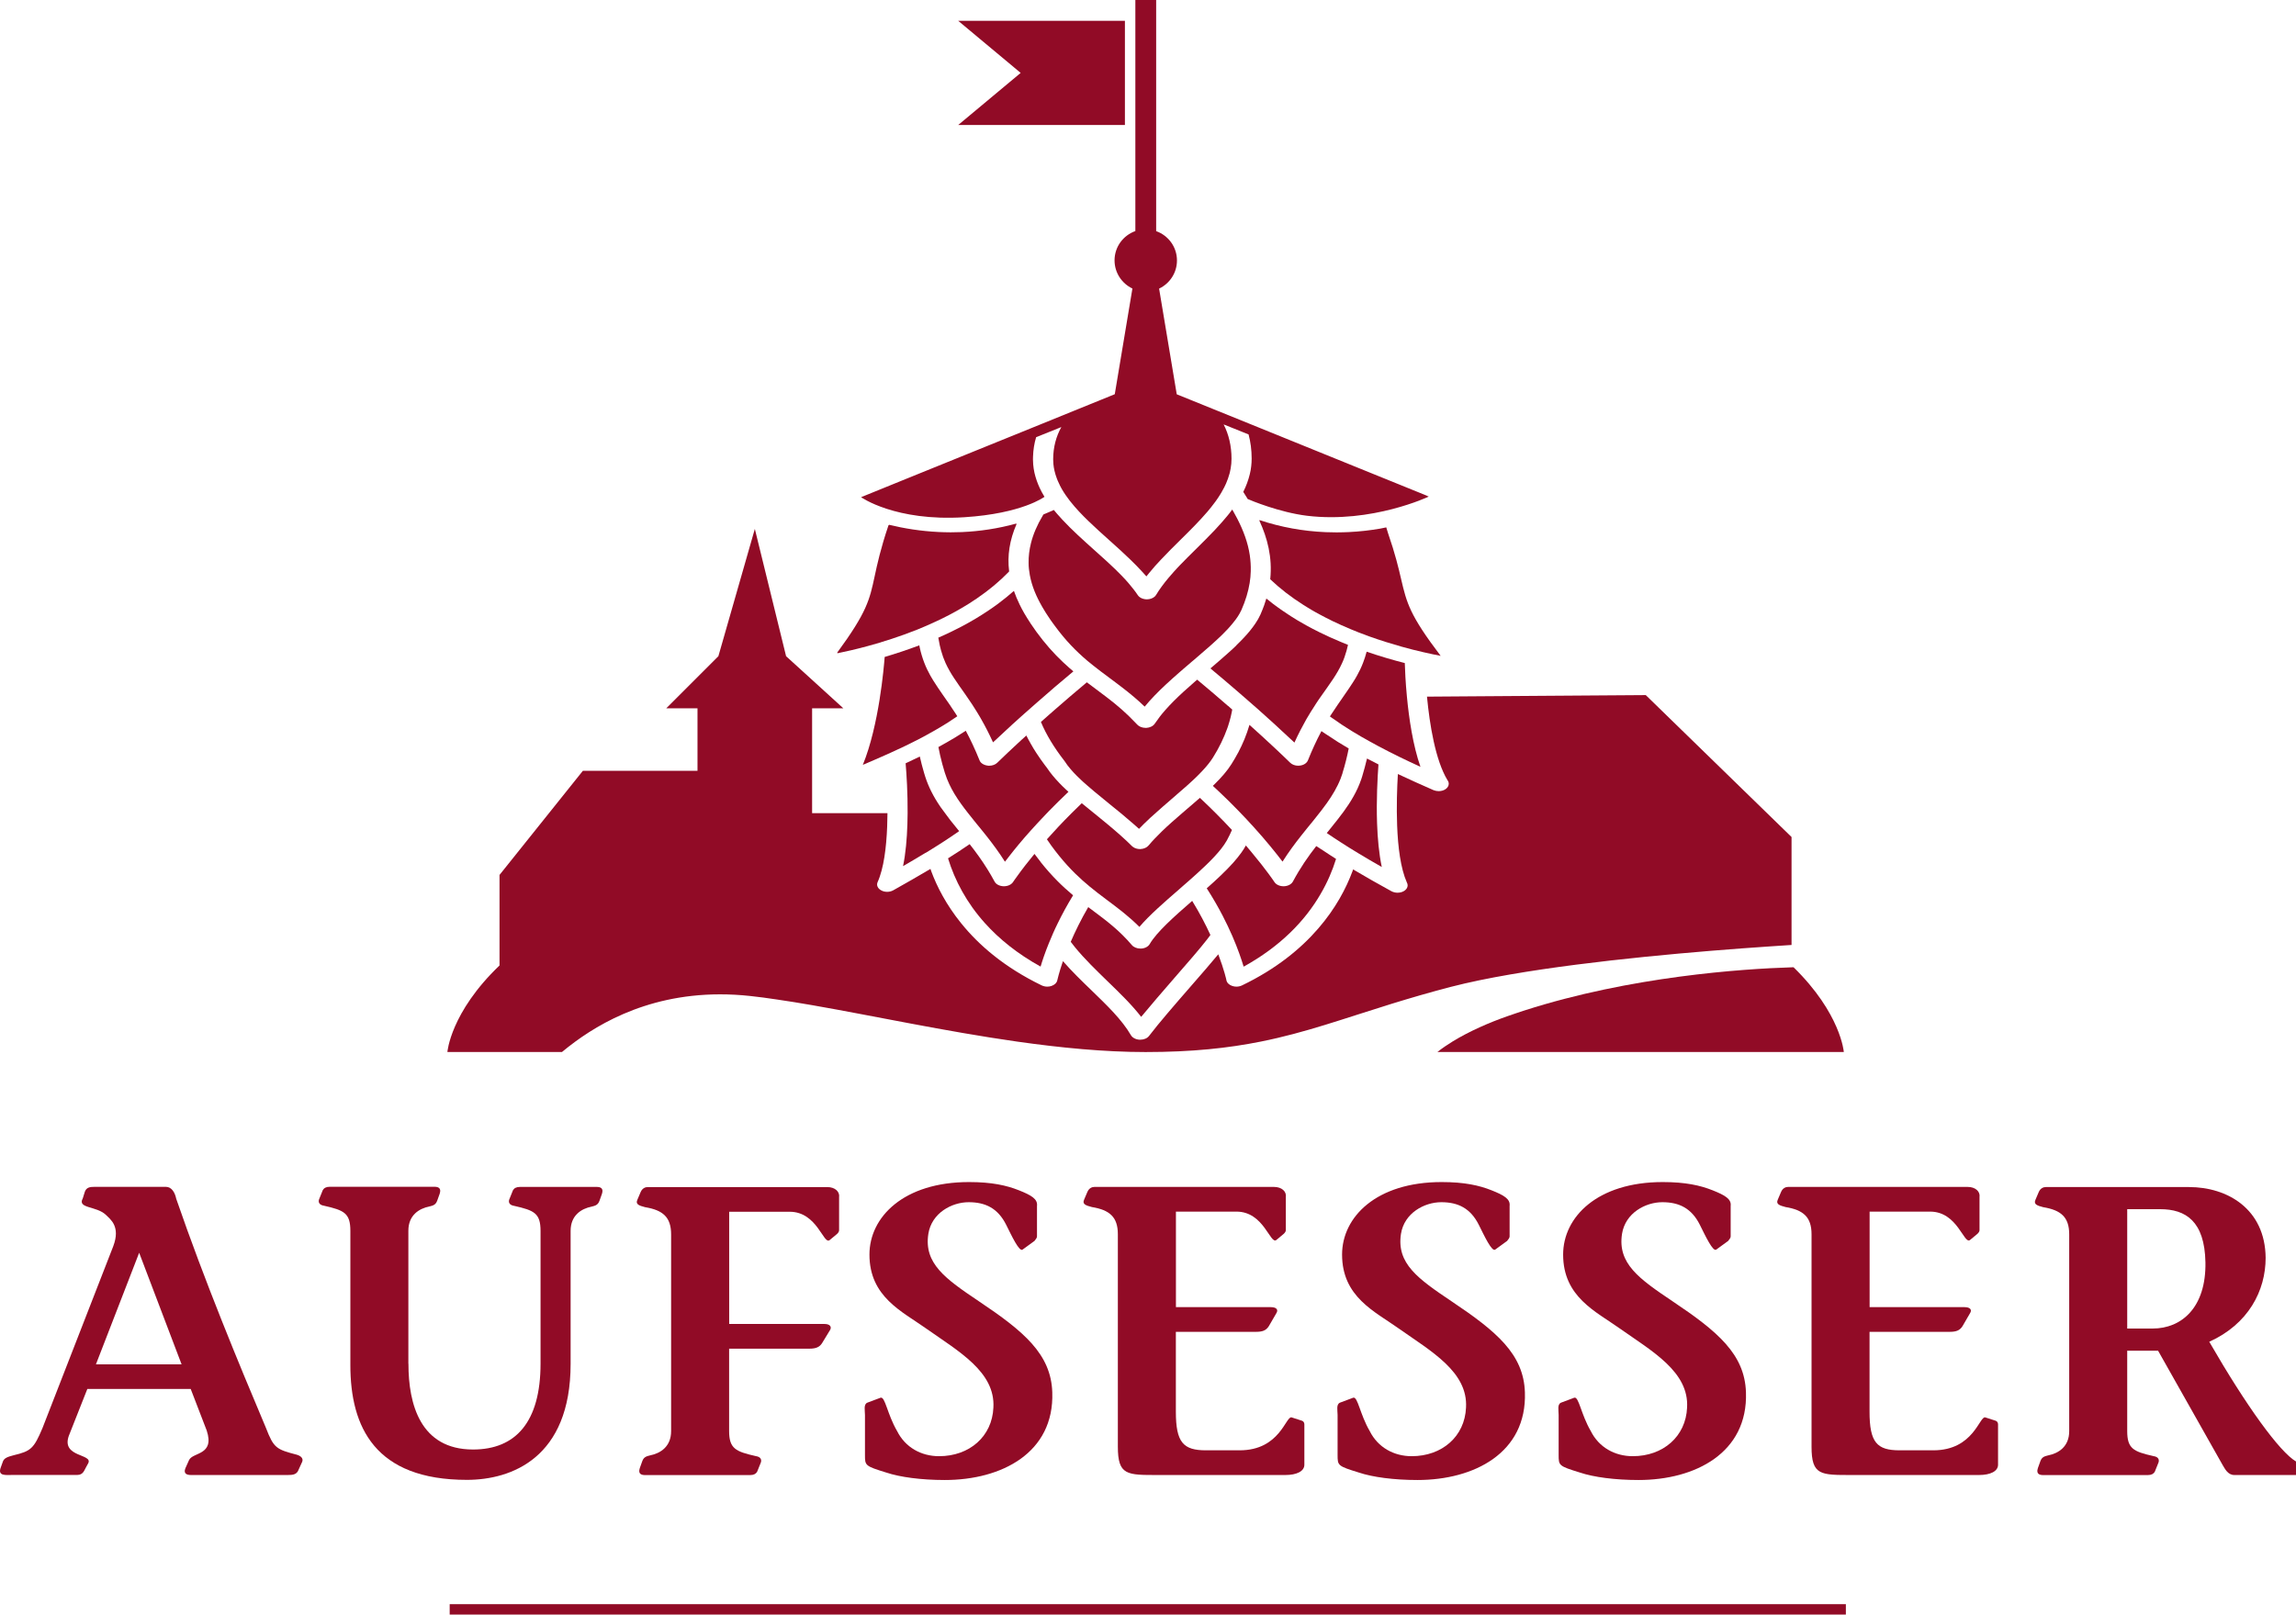 <?xml version="1.0" encoding="UTF-8"?><svg id="Ebene_1" xmlns="http://www.w3.org/2000/svg" viewBox="0 0 312.32 219.69"><defs><style>.cls-1{fill:#910b26;}</style></defs><path class="cls-1" d="M40.55,200.14c-.28.5-.73.56-1.4.56h-13.16c-.56,0-1.06-.17-.78-.9l.5-1.12c.5-1.12,3.53-.62,2.41-4.03l-2.18-5.66h-14.06l-2.52,6.38c-1.06,2.97,3.36,2.41,2.63,3.75l-.34.62c-.17.28-.34.95-1.12.95H1.86c-1.06,0-2.24.22-1.74-1.06l.28-.78c.17-.45.62-.62,1.46-.84,2.35-.56,2.74-.9,3.92-3.7l9.63-24.75c1.01-2.69-.39-3.64-1.01-4.26-1.29-1.23-3.92-.84-3.14-2.24l.28-.9c.22-.62.73-.67,1.34-.67h9.69c.78,0,1.23.78,1.4,1.62,3.86,11.2,8.57,22.57,12.21,31.19,1.06,2.74,1.4,2.91,4.2,3.64.56.17.9.5.73.95l-.56,1.23ZM24.7,185.64l-5.77-15.18-5.88,15.18h11.65Z"/><path class="cls-1" d="M55.56,185.58c0,5.49,1.62,11.65,8.79,11.65,5.77,0,9.18-3.7,9.18-11.7v-18.03c0-2.41-.84-2.8-3.58-3.42-.73-.11-.84-.56-.62-1.01l.45-1.12c.17-.28.45-.45.95-.45h10.42c.45,0,1.01.11.73.95l-.34.95c-.22.62-.67.67-1.06.78-1.4.28-2.86,1.18-2.86,3.3v18.09c0,12.82-8.06,15.79-14.11,15.79-12.49,0-15.85-7.17-15.85-15.62v-18.26c0-2.41-.84-2.8-3.58-3.42-.73-.11-.84-.56-.62-1.01l.45-1.12c.17-.28.45-.45.95-.45h14.22c.45,0,1.01.11.73.95l-.34.95c-.22.62-.67.67-1.06.78-1.4.28-2.86,1.18-2.86,3.3v18.09Z"/><path class="cls-1" d="M99.18,180.15h12.99c.73,0,1.01.39.73.84l-1.06,1.74c-.34.56-.84.78-1.74.78h-10.92v11.2c0,2.41.9,2.8,3.64,3.42.73.11.84.56.62,1.01l-.45,1.12c-.17.28-.45.45-.95.45h-14.28c-.45,0-1.01-.11-.73-.95l.34-.95c.22-.62.67-.67,1.06-.78,1.4-.28,2.86-1.18,2.86-3.3v-26.77c0-2.35-1.12-3.3-3.53-3.7-.84-.22-1.34-.39-1.06-1.01l.45-1.06c.22-.5.62-.67.95-.67h24.42c1.06,0,1.74.62,1.62,1.4v4.48c0,.17-.11.34-.28.5l-1.01.84c-.84.67-1.68-3.86-5.43-3.86h-8.23v15.29Z"/><path class="cls-1" d="M139.11,170.02c-.45.39-1.51-1.9-2.24-3.36-1.12-2.24-2.8-3.08-5.1-3.08s-5.04,1.46-5.49,4.31c-.62,4.03,2.3,6.1,6.89,9.18,6.1,4.09,9.8,7.17,9.97,12.38.28,8.23-6.89,11.93-14.62,11.93-3.19,0-6.1-.39-7.95-1.01-2.91-.9-2.91-.95-2.91-2.41v-5.43c0-.62-.22-1.46.34-1.68l1.79-.67c.62-.17.9,2.24,2.24,4.54,1.12,2.24,3.3,3.42,5.71,3.42,4.14,0,7.22-2.69,7.39-6.61.28-4.87-4.76-7.67-9.13-10.75-3.3-2.35-7.73-4.31-7.73-10.08,0-5.1,4.65-9.86,13.55-9.86,3.08,0,5.1.45,6.78,1.12,1.68.67,2.58,1.18,2.46,2.13v4.14c0,.22-.17.39-.34.62l-1.62,1.18Z"/><path class="cls-1" d="M159.94,177.86h12.94c.73,0,1.06.34.73.84l-1.01,1.74c-.39.62-.9.78-1.79.78h-10.86v10.86c0,4.2,1.01,5.26,4.09,5.26h4.59c5.49,0,6.27-4.7,7.06-4.48l1.4.45c.22.06.34.28.34.5v5.49c0,.9-1.06,1.4-2.58,1.4h-17.3c-4.26,0-5.49.06-5.49-3.86v-28.9c0-2.35-1.12-3.3-3.53-3.7-.84-.22-1.34-.39-1.06-1.01l.45-1.06c.22-.5.62-.67.95-.67h24.42c1.06,0,1.74.62,1.62,1.4v4.48c0,.17-.11.34-.28.5l-1.01.84c-.84.67-1.68-3.86-5.43-3.86h-8.23v12.99Z"/><path class="cls-1" d="M203.4,170.02c-.45.39-1.51-1.9-2.24-3.36-1.12-2.24-2.8-3.08-5.1-3.08s-5.04,1.46-5.49,4.31c-.62,4.03,2.3,6.1,6.89,9.18,6.1,4.09,9.8,7.17,9.97,12.38.28,8.23-6.89,11.93-14.62,11.93-3.19,0-6.1-.39-7.95-1.01-2.91-.9-2.91-.95-2.91-2.41v-5.43c0-.62-.22-1.46.34-1.68l1.79-.67c.62-.17.9,2.24,2.24,4.54,1.12,2.24,3.3,3.42,5.71,3.42,4.14,0,7.22-2.69,7.39-6.61.28-4.87-4.76-7.67-9.13-10.75-3.3-2.35-7.73-4.31-7.73-10.08,0-5.1,4.65-9.86,13.55-9.86,3.08,0,5.1.45,6.78,1.12,1.68.67,2.58,1.18,2.46,2.13v4.14c0,.22-.17.39-.34.62l-1.62,1.18Z"/><path class="cls-1" d="M233.47,170.02c-.45.39-1.51-1.9-2.24-3.36-1.12-2.24-2.8-3.08-5.1-3.08s-5.04,1.46-5.49,4.31c-.62,4.03,2.3,6.1,6.89,9.18,6.1,4.09,9.8,7.17,9.97,12.38.28,8.23-6.89,11.93-14.62,11.93-3.19,0-6.1-.39-7.95-1.01-2.91-.9-2.91-.95-2.91-2.41v-5.43c0-.62-.22-1.46.34-1.68l1.79-.67c.62-.17.9,2.24,2.24,4.54,1.12,2.24,3.3,3.42,5.71,3.42,4.14,0,7.22-2.69,7.39-6.61.28-4.87-4.76-7.67-9.13-10.75-3.3-2.35-7.73-4.31-7.73-10.08,0-5.1,4.65-9.86,13.55-9.86,3.08,0,5.1.45,6.78,1.12,1.68.67,2.58,1.18,2.46,2.13v4.14c0,.22-.17.39-.34.62l-1.62,1.18Z"/><path class="cls-1" d="M254.3,177.86h12.94c.73,0,1.06.34.73.84l-1.01,1.74c-.39.62-.9.78-1.79.78h-10.86v10.86c0,4.2,1.01,5.26,4.09,5.26h4.59c5.49,0,6.27-4.7,7.06-4.48l1.4.45c.22.06.34.28.34.5v5.49c0,.9-1.06,1.4-2.58,1.4h-17.3c-4.26,0-5.49.06-5.49-3.86v-28.9c0-2.35-1.12-3.3-3.53-3.7-.84-.22-1.34-.39-1.06-1.01l.45-1.06c.22-.5.62-.67.95-.67h24.42c1.06,0,1.74.62,1.62,1.4v4.48c0,.17-.11.34-.28.5l-1.01.84c-.84.67-1.68-3.86-5.43-3.86h-8.23v12.99Z"/><path class="cls-1" d="M312.32,200.7h-8.4c-.9,0-1.29-.9-1.57-1.34l-8.79-15.57h-4.2v10.92c0,2.41.84,2.8,3.58,3.42.73.11.84.56.62,1.01l-.45,1.12c-.17.28-.45.45-.95.45h-14.22c-.45,0-1.01-.11-.73-.95l.34-.95c.22-.62.67-.67,1.06-.78,1.4-.28,2.86-1.18,2.86-3.3v-26.77c0-2.35-1.12-3.3-3.53-3.7-.84-.22-1.34-.39-1.06-1.01l.45-1.06c.22-.5.62-.67.95-.67h19.49c5.21,0,10.36,2.97,10.42,9.63,0,4.48-2.35,9.02-7.67,11.42,5.04,8.74,9.58,15.01,11.82,16.3v1.85ZM289.36,180.77h3.47c3.92,0,7.28-2.86,7.17-9.02-.11-5.6-2.69-7.22-6.16-7.22h-4.48v16.24Z"/><rect class="cls-1" x="61.17" y="218.27" width="189.92" height="1.42"/><path class="cls-1" d="M243.97,131.62c-.08,0-.16,0-.25,0-6.73.21-21.89,1.23-36.35,5.87-.36.12-.73.24-1.09.36-.38.13-.76.25-1.14.39-2.53.88-5.26,2.07-7.56,3.48-.73.45-1.42.92-2.05,1.42h55.28s-.4-5.24-6.84-11.53Z"/><polygon class="cls-1" points="153.02 17.01 153.02 2.83 130.34 2.83 138.84 9.92 130.34 17.01 153.02 17.01"/><path class="cls-1" d="M223.88,94.58l-24.24.17-5.53.04c.36,3.79,1.14,8.64,2.79,11.37.11.14.17.31.17.49,0,.55-.61,1-1.37,1h0c-.24,0-.49-.05-.71-.14-1.6-.7-3.22-1.43-4.84-2.19-.11,1.85-.2,4.44-.1,7.03.11,2.9.47,5.8,1.32,7.72.07.12.11.26.11.4,0,.55-.61,1-1.37,1h0c-.29,0-.58-.07-.83-.2-1.73-.95-3.48-1.94-5.22-2.97-.03.08-.05.16-.08.24-.86,2.31-2.29,5.07-4.68,7.82-2.38,2.75-5.7,5.48-10.35,7.72-.23.11-.49.17-.76.17-.19,0-.38-.03-.56-.09-.43-.14-.73-.43-.8-.77,0-.05-.3-1.4-1.11-3.54-1,1.21-2.32,2.73-3.7,4.31-2.14,2.46-4.35,5-5.72,6.8-.24.32-.7.51-1.2.51-.02,0-.05,0-.07,0-.52-.02-.98-.26-1.19-.61-1.21-2.09-3.24-4.05-5.38-6.12-1.31-1.26-2.65-2.56-3.87-3.96-.55,1.6-.76,2.58-.77,2.61-.07.34-.37.63-.8.77-.18.06-.37.09-.56.09-.26,0-.53-.06-.76-.17-5.06-2.45-8.55-5.47-10.96-8.46-2.02-2.5-3.29-4.98-4.07-7.09-.04-.1-.07-.2-.1-.3-1.68,1-3.39,1.97-5.06,2.91-.25.14-.54.21-.83.21-.28,0-.56-.06-.79-.19-.49-.25-.7-.71-.51-1.13.84-1.87,1.19-4.72,1.3-7.58.02-.6.03-1.21.04-1.8h-10.25v-14.27h4.25l-2.58-2.35-5.21-4.74-4.25-17.32-4.96,17.32-7.09,7.09h4.25v8.5h-15.59l-11.34,14.17v12.32c-6.68,6.39-7.09,11.77-7.09,11.77h15.59c.53-.44,1.14-.92,1.82-1.42,4.58-3.35,12.41-7.42,23.75-6.2,1.16.12,2.39.29,3.66.48,1.53.22,3.12.48,4.79.77,8.28,1.44,18.07,3.56,27.9,4.96,5.92.84,11.85,1.42,17.46,1.42,6.35,0,11.26-.54,15.66-1.42,6.1-1.22,11.23-3.11,17.86-5.16,2.44-.75,5.08-1.53,8.05-2.3,2.36-.61,5.09-1.17,8.05-1.68,11.28-1.95,25.8-3.17,35.23-3.81,1.08-.07,2.09-.14,3.02-.2v-14.69l-19.84-19.32Z"/><path class="cls-1" d="M156.39,128.46c-.2.34-.64.58-1.15.61-.04,0-.07,0-.11,0-.47,0-.91-.18-1.16-.47-1.73-2.03-3.45-3.31-5.27-4.67-.22-.17-.44-.33-.67-.5-1,1.72-1.78,3.32-2.38,4.72.19.24.38.49.57.73,1.34,1.64,2.93,3.17,4.46,4.66,1.68,1.62,3.28,3.18,4.55,4.82,1.31-1.59,2.93-3.46,4.51-5.28,1.81-2.07,3.51-4.03,4.5-5.31.14-.19.28-.37.41-.55-.64-1.4-1.46-2.98-2.48-4.64-2.41,2.1-4.83,4.24-5.78,5.88Z"/><path class="cls-1" d="M179.05,115.12c-1.1,1.41-2.18,2.96-3.18,4.83-.2.37-.68.62-1.22.64-.02,0-.03,0-.05,0-.53,0-1.01-.22-1.24-.57-.02-.04-1.09-1.64-3.17-4.13-.23-.27-.47-.56-.72-.85,0,0,0,0,0,0-.17.33-.39.66-.63,1-.32.44-.69.9-1.1,1.36-1.01,1.13-2.27,2.3-3.59,3.47.84,1.3,1.56,2.56,2.17,3.74.25.48.48.94.69,1.39.23.48.44.94.63,1.38.74,1.71,1.23,3.15,1.53,4.15,5-2.76,8.36-6.24,10.48-9.91.91-1.56,1.6-3.16,2.09-4.75-.58-.36-1.13-.73-1.69-1.1-.33-.21-.67-.42-.99-.64Z"/><path class="cls-1" d="M141.57,117.3c-.28-.35-.56-.72-.85-1.11-.15.19-.3.37-.44.54-.6.73-1.09,1.37-1.47,1.88-.66.88-.99,1.39-1.01,1.41-.23.35-.71.57-1.24.57-.02,0-.03,0-.05,0-.55-.02-1.03-.27-1.22-.64-.32-.6-.65-1.15-.98-1.69-.78-1.25-1.59-2.36-2.41-3.4-.95.66-1.94,1.3-2.94,1.93.92,3,2.52,6.04,5.02,8.82,1.95,2.17,4.44,4.18,7.57,5.91.24-.81.6-1.89,1.12-3.17.18-.43.37-.89.58-1.37.19-.43.4-.89.63-1.35.58-1.19,1.27-2.47,2.09-3.81-1.41-1.18-2.87-2.58-4.41-4.52Z"/><path class="cls-1" d="M163.22,108.56c-.57.51-1.17,1.01-1.77,1.53-.19.16-.38.33-.57.49-.98.85-1.97,1.7-2.85,2.56-.32.31-.63.62-.92.93-.29.3-.56.6-.81.9-.02.02-.04.05-.06.07-.24.29-.65.47-1.11.49-.02,0-.04,0-.06,0-.35,0-.69-.1-.94-.28-.06-.04-.11-.08-.16-.13-.24-.23-.48-.47-.72-.7-.29-.27-.59-.54-.89-.81-1.14-1.01-2.33-1.98-3.5-2.93-.03-.02-.06-.05-.09-.07-.55-.44-1.09-.88-1.62-1.32-.49.47-.96.93-1.42,1.39-1.25,1.25-2.36,2.44-3.32,3.52.19.28.38.56.58.84,1.5,2.06,2.91,3.55,4.28,4.77.33.29.65.57.97.83.34.28.67.54,1,.8.47.37.94.72,1.41,1.07,1.42,1.06,2.88,2.15,4.34,3.61,1.34-1.58,3.32-3.3,5.38-5.09.17-.15.34-.3.51-.45.32-.28.64-.56.96-.84.32-.28.64-.57.95-.85,1.76-1.59,3.3-3.14,4.05-4.46.02-.04.05-.08.07-.12.25-.46.47-.92.67-1.38,0,0,0,0,0,0,0,0-.01-.02-.02-.02-.66-.71-1.38-1.46-2.15-2.23-.58-.58-1.19-1.18-1.84-1.79-.12-.11-.23-.22-.35-.33Z"/><path class="cls-1" d="M187.5,104.01c-.52-.26-1.04-.53-1.55-.8-.19.81-.41,1.62-.66,2.45-.04.12-.08.25-.12.37-.29.84-.65,1.62-1.07,2.36-.4.71-.85,1.39-1.34,2.06-.27.37-.55.73-.83,1.09-.41.53-.84,1.06-1.27,1.59-.06.07-.12.14-.18.22.6.41,1.21.82,1.84,1.22.41.26.82.53,1.24.79.4.25.8.5,1.21.74,1.05.64,2.12,1.26,3.19,1.87-.38-1.81-.57-3.89-.64-5.93-.11-3.18.06-6.25.19-8.03Z"/><path class="cls-1" d="M182.61,105.21c.18-.58.34-1.15.48-1.71.14-.57.27-1.12.37-1.66-.5-.29-1-.59-1.48-.89-.31-.2-.6-.4-.91-.6-.44-.29-.9-.57-1.32-.87-.03.06-.07.13-.1.2-.57,1.08-1.15,2.32-1.74,3.79-.15.36-.56.64-1.07.7-.08.01-.16.02-.24.02-.43,0-.84-.15-1.1-.41-.03-.03-1.35-1.33-3.64-3.43-.31-.28-.63-.58-.98-.89-.29-.27-.6-.54-.92-.83,0,.03-.02.06-.02.08-.19.63-.41,1.27-.67,1.9-.25.6-.53,1.2-.84,1.79,0,.01-.01.02-.02.03-.27.51-.57,1.02-.89,1.53-.58.93-1.39,1.85-2.34,2.78-.06.06-.13.13-.2.19.31.29.62.58.92.86.92.87,1.77,1.71,2.55,2.52.15.16.29.3.44.46.22.23.44.46.65.68.36.38.7.76,1.03,1.12,1.72,1.9,3.01,3.52,3.89,4.67.84-1.32,1.71-2.49,2.56-3.56.24-.3.48-.6.71-.89.19-.23.38-.46.56-.69.06-.07.11-.13.17-.2.16-.2.31-.39.47-.59.55-.68,1.07-1.35,1.55-2.02.76-1.07,1.41-2.15,1.88-3.34.09-.24.18-.49.26-.74Z"/><path class="cls-1" d="M185.9,88.68c-.14.53-.3,1.03-.48,1.49-.24.63-.52,1.21-.83,1.76-.17.31-.35.61-.54.9-.15.24-.31.49-.48.73-.04.06-.08.12-.12.18-.2.3-.41.59-.62.9-.03.04-.06.09-.09.13-.02.03-.04.06-.06.09-.44.62-.89,1.29-1.36,2-.13.19-.25.37-.38.57-.01.02-.02.04-.03.06.1.08.21.15.32.23.01,0,.02.02.04.02.79.57,1.65,1.14,2.56,1.7.42.26.85.51,1.29.77.42.24.84.48,1.28.72.36.2.73.4,1.1.6.48.26.98.51,1.48.77.45.23.9.45,1.36.68.93.45,1.89.91,2.88,1.36-1.02-2.92-1.56-6.58-1.84-9.54-.19-1.97-.26-3.63-.29-4.58-1.58-.4-3.34-.91-5.17-1.54Z"/><path class="cls-1" d="M125.93,116.04c.41-.25.81-.5,1.21-.75.42-.26.83-.53,1.24-.79.71-.46,1.41-.93,2.09-1.41-.41-.5-.81-1-1.21-1.5-.24-.31-.47-.62-.7-.94-.21-.28-.42-.55-.62-.84-.47-.69-.9-1.39-1.27-2.14-.32-.64-.59-1.3-.82-2.01-.05-.16-.1-.32-.15-.49-.22-.75-.42-1.5-.58-2.23-.64.31-1.28.62-1.93.92.13,1.54.29,4.06.27,6.79,0,.49-.01.99-.03,1.49-.06,1.97-.23,3.97-.59,5.71,1.03-.59,2.05-1.2,3.06-1.81Z"/><path class="cls-1" d="M132.86,112.11c.11.14.22.27.34.41.24.29.48.59.72.89.13.16.26.33.39.49.79,1.01,1.61,2.11,2.39,3.35.64-.84,1.51-1.94,2.6-3.21.09-.11.18-.21.28-.32.2-.23.41-.46.62-.7.3-.33.6-.67.93-1.02.35-.38.74-.78,1.12-1.19.16-.17.3-.32.47-.49.81-.83,1.68-1.69,2.62-2.58-.13-.12-.26-.24-.39-.36-.31-.29-.6-.57-.87-.86-.64-.67-1.2-1.34-1.65-2.02-.1-.13-.19-.25-.29-.38-.43-.57-.82-1.13-1.19-1.7-.26-.4-.5-.79-.72-1.19-.22-.38-.43-.77-.62-1.15-.19.17-.37.34-.55.5,0,0-.01,0-.02.01-.76.7-1.4,1.3-1.92,1.79-.93.88-1.44,1.38-1.46,1.4-.26.26-.67.41-1.1.41-.08,0-.16,0-.24-.02-.51-.07-.93-.34-1.07-.7-.64-1.59-1.27-2.9-1.88-4.04-.08.06-.17.11-.26.17-.79.52-1.62,1.02-2.48,1.5-.32.18-.65.37-.98.55.07.36.14.73.23,1.11.18.78.39,1.58.65,2.41,0,.02,0,.03.02.05.64,2.03,1.78,3.7,3.15,5.44.18.23.37.47.56.7.07.09.15.18.22.28.13.16.26.32.39.48Z"/><path class="cls-1" d="M167.04,96.05c-1.28-1.12-2.68-2.31-4.19-3.57-.12.1-.24.21-.36.31-.52.45-1.04.91-1.54,1.37-.89.82-1.72,1.64-2.45,2.47-.54.61-1.01,1.23-1.42,1.84-.11.17-.29.31-.5.41-.19.09-.41.15-.64.16-.03,0-.07,0-.1,0-.45,0-.88-.16-1.14-.44-.09-.09-.17-.18-.26-.27-.62-.66-1.24-1.25-1.85-1.79-.7-.62-1.39-1.17-2.1-1.71-.49-.38-.99-.75-1.49-1.12-.39-.29-.77-.58-1.16-.87-1.55,1.3-2.99,2.53-4.29,3.67-.3.26-.6.52-.89.78-.3.27-.6.53-.88.78-.04.04-.09.08-.13.12-.02.02-.03.03-.05.04,0,0,0,.02,0,.02.72,1.72,1.78,3.47,3.18,5.27.02.02.03.04.05.07.23.36.51.73.83,1.1.25.29.52.58.81.87.18.18.37.37.57.55.1.09.19.18.29.27.19.17.39.35.59.52.29.26.6.52.91.78.65.54,1.32,1.09,2.01,1.65.5.4,1,.81,1.5,1.22.12.1.23.19.35.29.5.42,1,.84,1.49,1.27.25.22.51.45.76.67.05-.05.11-.11.16-.16.15-.15.3-.31.45-.46.3-.3.61-.59.93-.89.27-.25.55-.49.83-.74.3-.27.6-.54.91-.81.37-.32.74-.64,1.11-.96.72-.62,1.43-1.23,2.1-1.83.14-.13.28-.25.42-.38.16-.14.31-.28.46-.42.15-.14.29-.28.44-.42.14-.14.28-.27.41-.41.15-.15.3-.31.44-.46.56-.6,1.03-1.18,1.39-1.75.83-1.32,1.48-2.66,1.96-4,.04-.11.07-.21.11-.32.13-.41.25-.81.35-1.22.05-.21.1-.43.14-.64.02-.12.05-.24.07-.36-.08-.07-.15-.13-.23-.2-.12-.11-.25-.22-.37-.33Z"/><path class="cls-1" d="M123.21,101.46c.52-.25,1.04-.51,1.53-.76.44-.22.87-.45,1.28-.68.45-.24.88-.48,1.3-.73.57-.33,1.12-.66,1.64-.99.44-.28.86-.56,1.26-.84-.06-.1-.13-.2-.19-.3-.57-.89-1.11-1.66-1.63-2.4-.08-.12-.17-.24-.25-.36-.2-.28-.39-.57-.58-.85-.01-.02-.03-.04-.04-.06-.2-.3-.4-.61-.59-.91-.13-.22-.26-.44-.39-.66-.31-.55-.59-1.13-.83-1.76-.24-.63-.45-1.3-.61-2.05-.02-.1-.04-.2-.06-.3-1.64.62-3.23,1.14-4.71,1.58-.1,1.35-.77,9.31-2.97,14.68,1.03-.43,2.03-.87,3-1.3.46-.21.92-.42,1.37-.62.5-.23.99-.46,1.47-.69Z"/><path class="cls-1" d="M168.19,87.81c-.34.33-.7.67-1.08,1-.78.7-1.61,1.42-2.46,2.14,1.14.95,2.22,1.86,3.24,2.74.46.4.91.78,1.34,1.16.22.19.43.38.64.56.21.19.42.37.63.55.1.08.19.17.29.25.22.2.44.39.65.58.09.08.18.16.27.24.21.19.42.38.63.57.31.28.61.55.9.81,1.15,1.05,2.11,1.94,2.84,2.63.54-1.19,1.08-2.22,1.6-3.14.02-.04.04-.08.07-.12.18-.31.36-.61.54-.9.02-.03.03-.05.05-.08.2-.32.39-.63.59-.92,0,0,0,0,0-.01.3-.46.59-.89.88-1.29.17-.25.34-.49.51-.72.1-.14.19-.27.28-.4.25-.35.48-.69.71-1.03.48-.72.9-1.43,1.25-2.2.24-.52.44-1.08.61-1.7.06-.23.12-.47.18-.72,0-.02,0-.05.01-.07-.33-.13-.66-.26-.98-.4-1.01-.42-1.98-.86-2.91-1.32-.6-.3-1.19-.6-1.76-.92-.37-.2-.73-.41-1.08-.62-.05-.03-.09-.05-.14-.08-.31-.19-.62-.38-.92-.57-.38-.24-.75-.49-1.11-.74-.44-.3-.87-.62-1.29-.93-.31-.24-.61-.47-.91-.72-.09.3-.19.61-.3.92-.14.39-.3.78-.47,1.18-.01.03-.03.06-.04.09-.19.42-.43.84-.72,1.26-.42.62-.93,1.24-1.51,1.86-.32.35-.67.69-1.03,1.04Z"/><path class="cls-1" d="M135.78,82.14c-.31.23-.62.45-.94.67-.33.23-.67.45-1.01.67-.11.07-.22.14-.33.21-.23.15-.47.29-.71.44-.64.38-1.3.76-1.99,1.12-1,.52-2.04,1.03-3.13,1.5-.01,0-.02,0-.03.01,0,0,0,.01,0,.02.06.34.12.68.19,1.01.05.25.12.49.18.72.17.62.37,1.17.61,1.7.33.72.71,1.38,1.16,2.06.23.34.47.69.72,1.06.12.17.24.34.36.51.15.22.31.44.47.67.25.36.52.75.79,1.16.05.08.11.16.16.24.14.22.29.44.43.68.06.1.13.2.19.3.13.21.26.43.39.65.07.12.14.23.2.35.52.91,1.05,1.94,1.59,3.12.69-.65,1.59-1.49,2.66-2.47.28-.26.58-.53.89-.8,0,0,.01-.01.02-.02.22-.2.45-.41.69-.62.01-.01.02-.02.04-.03.06-.05.12-.11.18-.16.05-.05.11-.1.16-.14.17-.16.35-.31.53-.47.19-.17.39-.35.59-.52.1-.09.21-.19.32-.28,1.45-1.28,3.08-2.68,4.85-4.15-.18-.15-.36-.3-.54-.46-1.2-1.05-2.4-2.25-3.62-3.78-.29-.36-.58-.74-.87-1.14-.27-.37-.54-.77-.82-1.18,0,0,0,0,0-.01,0-.01-.02-.02-.02-.03-.29-.44-.57-.89-.82-1.32-.23-.4-.44-.79-.63-1.19-.3-.62-.56-1.23-.77-1.84-.67.59-1.37,1.16-2.12,1.72Z"/><path class="cls-1" d="M172.78,78.78s0,.03.01.04c1.3,1.24,2.8,2.41,4.51,3.49.19.12.38.24.58.36.16.1.31.19.48.29.36.21.72.42,1.1.62.59.32,1.2.63,1.83.94.77.37,1.58.73,2.41,1.08.36.15.73.3,1.11.45.07.03.14.05.21.08.44.17.87.33,1.31.49,1.49.53,2.94.98,4.29,1.36.53.15,1.04.28,1.53.41.52.13,1.03.25,1.5.36.86.2,1.64.36,2.32.49-4.23-5.56-4.62-7.21-5.38-10.45-.35-1.51-.79-3.38-1.77-6.22l-.25-.81-.84.17c-1.34.23-2.77.4-4.27.47-.5.02-1.02.04-1.54.04-.05,0-.11,0-.16,0-.48,0-.96-.01-1.44-.03-3.06-.13-6.05-.67-8.95-1.63-.04-.01-.08.03-.06.06,1.09,2.37,1.78,4.99,1.48,7.95Z"/><path class="cls-1" d="M119.6,87.46c.54-.16,1.09-.33,1.66-.52,1.12-.37,2.28-.78,3.46-1.25.09-.04.18-.07.27-.11.35-.14.7-.29,1.04-.44.45-.2.9-.4,1.33-.6,1.21-.56,2.35-1.16,3.41-1.78.37-.22.74-.44,1.09-.66.35-.22.7-.45,1.03-.68,1.66-1.13,3.11-2.35,4.36-3.64.01-.01.02-.03.02-.05-.27-2.14.07-4.25,1-6.4.02-.04-.02-.09-.07-.08-2.4.66-4.86,1.04-7.37,1.15-.48.02-.96.03-1.44.03-.05,0-.11,0-.16,0-.52,0-1.03-.02-1.54-.04-2.46-.12-4.72-.49-6.73-.98l-.1.06c-1.09,3.24-1.53,5.3-1.88,6.93-.69,3.22-1.05,4.88-5.08,10.38-.03.04,0,.11.05.1,1.12-.23,2.5-.54,4.04-.96.52-.14,1.05-.29,1.6-.45Z"/><path class="cls-1" d="M141.74,82.52c.16.28.33.55.5.83.07.11.14.21.21.32.05.08.1.15.15.23.2.31.4.6.61.88.1.14.2.28.3.41,1.45,1.98,2.88,3.42,4.32,4.65,0,0,0,0,.01.01.3.26.61.51.92.75,0,0,.01,0,.02.01.31.24.61.48.92.72.02.02.05.03.07.05.2.15.39.3.59.44.21.16.43.32.64.48.64.48,1.29.96,1.94,1.47.91.71,1.84,1.48,2.77,2.38.83-1.01,1.8-2,2.84-2.97.61-.57,1.24-1.13,1.88-1.69.2-.18.41-.35.61-.53.09-.08.19-.16.28-.24.21-.18.41-.35.62-.53.05-.05.11-.09.16-.14.04-.04.08-.07.13-.11.01-.01.02-.02.04-.03.19-.16.38-.33.57-.49,1.22-1.04,2.38-2.05,3.38-3.02.28-.28.55-.55.8-.82.06-.06.12-.13.17-.19.33-.37.64-.74.9-1.09.21-.28.39-.56.54-.83.09-.16.17-.31.24-.47.57-1.29.93-2.51,1.12-3.67.09-.55.14-1.08.15-1.61.02-.74-.03-1.46-.13-2.16-.26-1.76-.89-3.39-1.68-4.94-.17-.32-.34-.64-.52-.96-.06-.11-.12-.22-.19-.33-.12.16-.24.32-.36.48-.08.1-.16.2-.24.3-.25.31-.51.61-.78.92-.33.37-.66.74-1.01,1.11-.82.86-1.67,1.71-2.52,2.55-.77.76-1.53,1.51-2.24,2.25-.12.12-.23.24-.35.37-.15.16-.29.31-.43.47-.26.28-.5.56-.74.85-.64.76-1.21,1.53-1.69,2.32-.05.08-.12.16-.19.23-.25.22-.62.36-1.03.37,0,0-.02,0-.03,0-.52,0-1-.22-1.23-.56-.38-.57-.82-1.12-1.29-1.67-.29-.34-.6-.67-.93-1.01-.28-.29-.56-.57-.86-.86-.29-.28-.59-.56-.89-.84-.13-.12-.27-.25-.4-.37-.52-.48-1.05-.96-1.6-1.44-1.48-1.33-2.98-2.67-4.29-4.08-.25-.27-.49-.54-.73-.81-.11-.13-.21-.25-.32-.38-.04-.05-.08-.09-.11-.14-.1.04-.19.09-.29.13-.37.17-.75.33-1.13.48,0,0,0,0,0,0-.03.04-.05.08-.08.13-.79,1.32-1.31,2.56-1.61,3.74-.24.94-.34,1.85-.33,2.71,0,.58.07,1.14.17,1.69.28,1.52.89,2.92,1.66,4.26Z"/><path class="cls-1" d="M194.1,67.45l-6.71-2.72-18.21-7.39-4.27-1.73-4.84-1.96-2.4-14.38c1.43-.68,2.43-2.13,2.43-3.83,0-1.85-1.19-3.41-2.83-3.99V0h-2.83v31.44c-1.65.59-2.83,2.14-2.83,3.99,0,1.69,1,3.15,2.43,3.83l-2.4,14.38-5.54,2.25-4.45,1.81-18.52,7.51-6,2.44s4.63,3.32,14.03,2.73c7.91-.5,10.9-2.77,10.92-2.78,0-.01-.01-.02-.02-.03-.24-.39-.45-.79-.64-1.19-.31-.67-.55-1.36-.71-2.07-.08-.37-.14-.76-.17-1.14-.02-.22-.03-.45-.03-.67,0-.13,0-.26.01-.39.03-.91.17-1.78.42-2.62l3.43-1.38c-.7,1.26-1.11,2.73-1.11,4.39,0,.22.01.43.03.64.03.31.08.62.15.92.08.34.18.68.31,1.02.04.1.08.2.12.31.1.23.2.46.32.69.06.12.13.24.19.36.03.05.06.11.09.16.15.26.32.52.49.77.16.23.33.47.51.7.05.06.1.13.15.19,1.42,1.8,3.34,3.51,5.31,5.28.92.82,1.85,1.66,2.74,2.52.31.3.62.6.91.9.3.31.59.62.88.93.16.18.32.36.48.54.12-.16.26-.32.39-.48.25-.3.5-.61.77-.91.26-.3.53-.59.81-.88.84-.9,1.73-1.78,2.6-2.64,1.33-1.31,2.62-2.59,3.74-3.9.35-.41.68-.83.99-1.25.05-.07.1-.13.15-.2.22-.3.42-.61.61-.92.05-.08.09-.16.14-.23.14-.24.27-.48.4-.73.09-.17.17-.34.24-.51.19-.44.35-.89.47-1.34,0-.03.02-.07.03-.1.1-.41.17-.83.21-1.25.02-.22.03-.45.03-.68,0-1.74-.38-3.31-1.07-4.66l3.39,1.36c.27,1.01.42,2.1.42,3.29,0,0,0,0,0,0,0,.35-.02.7-.06,1.04-.04.36-.1.72-.19,1.07-.2.83-.5,1.64-.89,2.42.17.26.33.53.5.8.03.06.07.11.1.17.4.18,4.32,1.82,8.08,2.28,8.83,1.06,16.55-2.61,16.55-2.61l-.24-.1Z"/></svg>